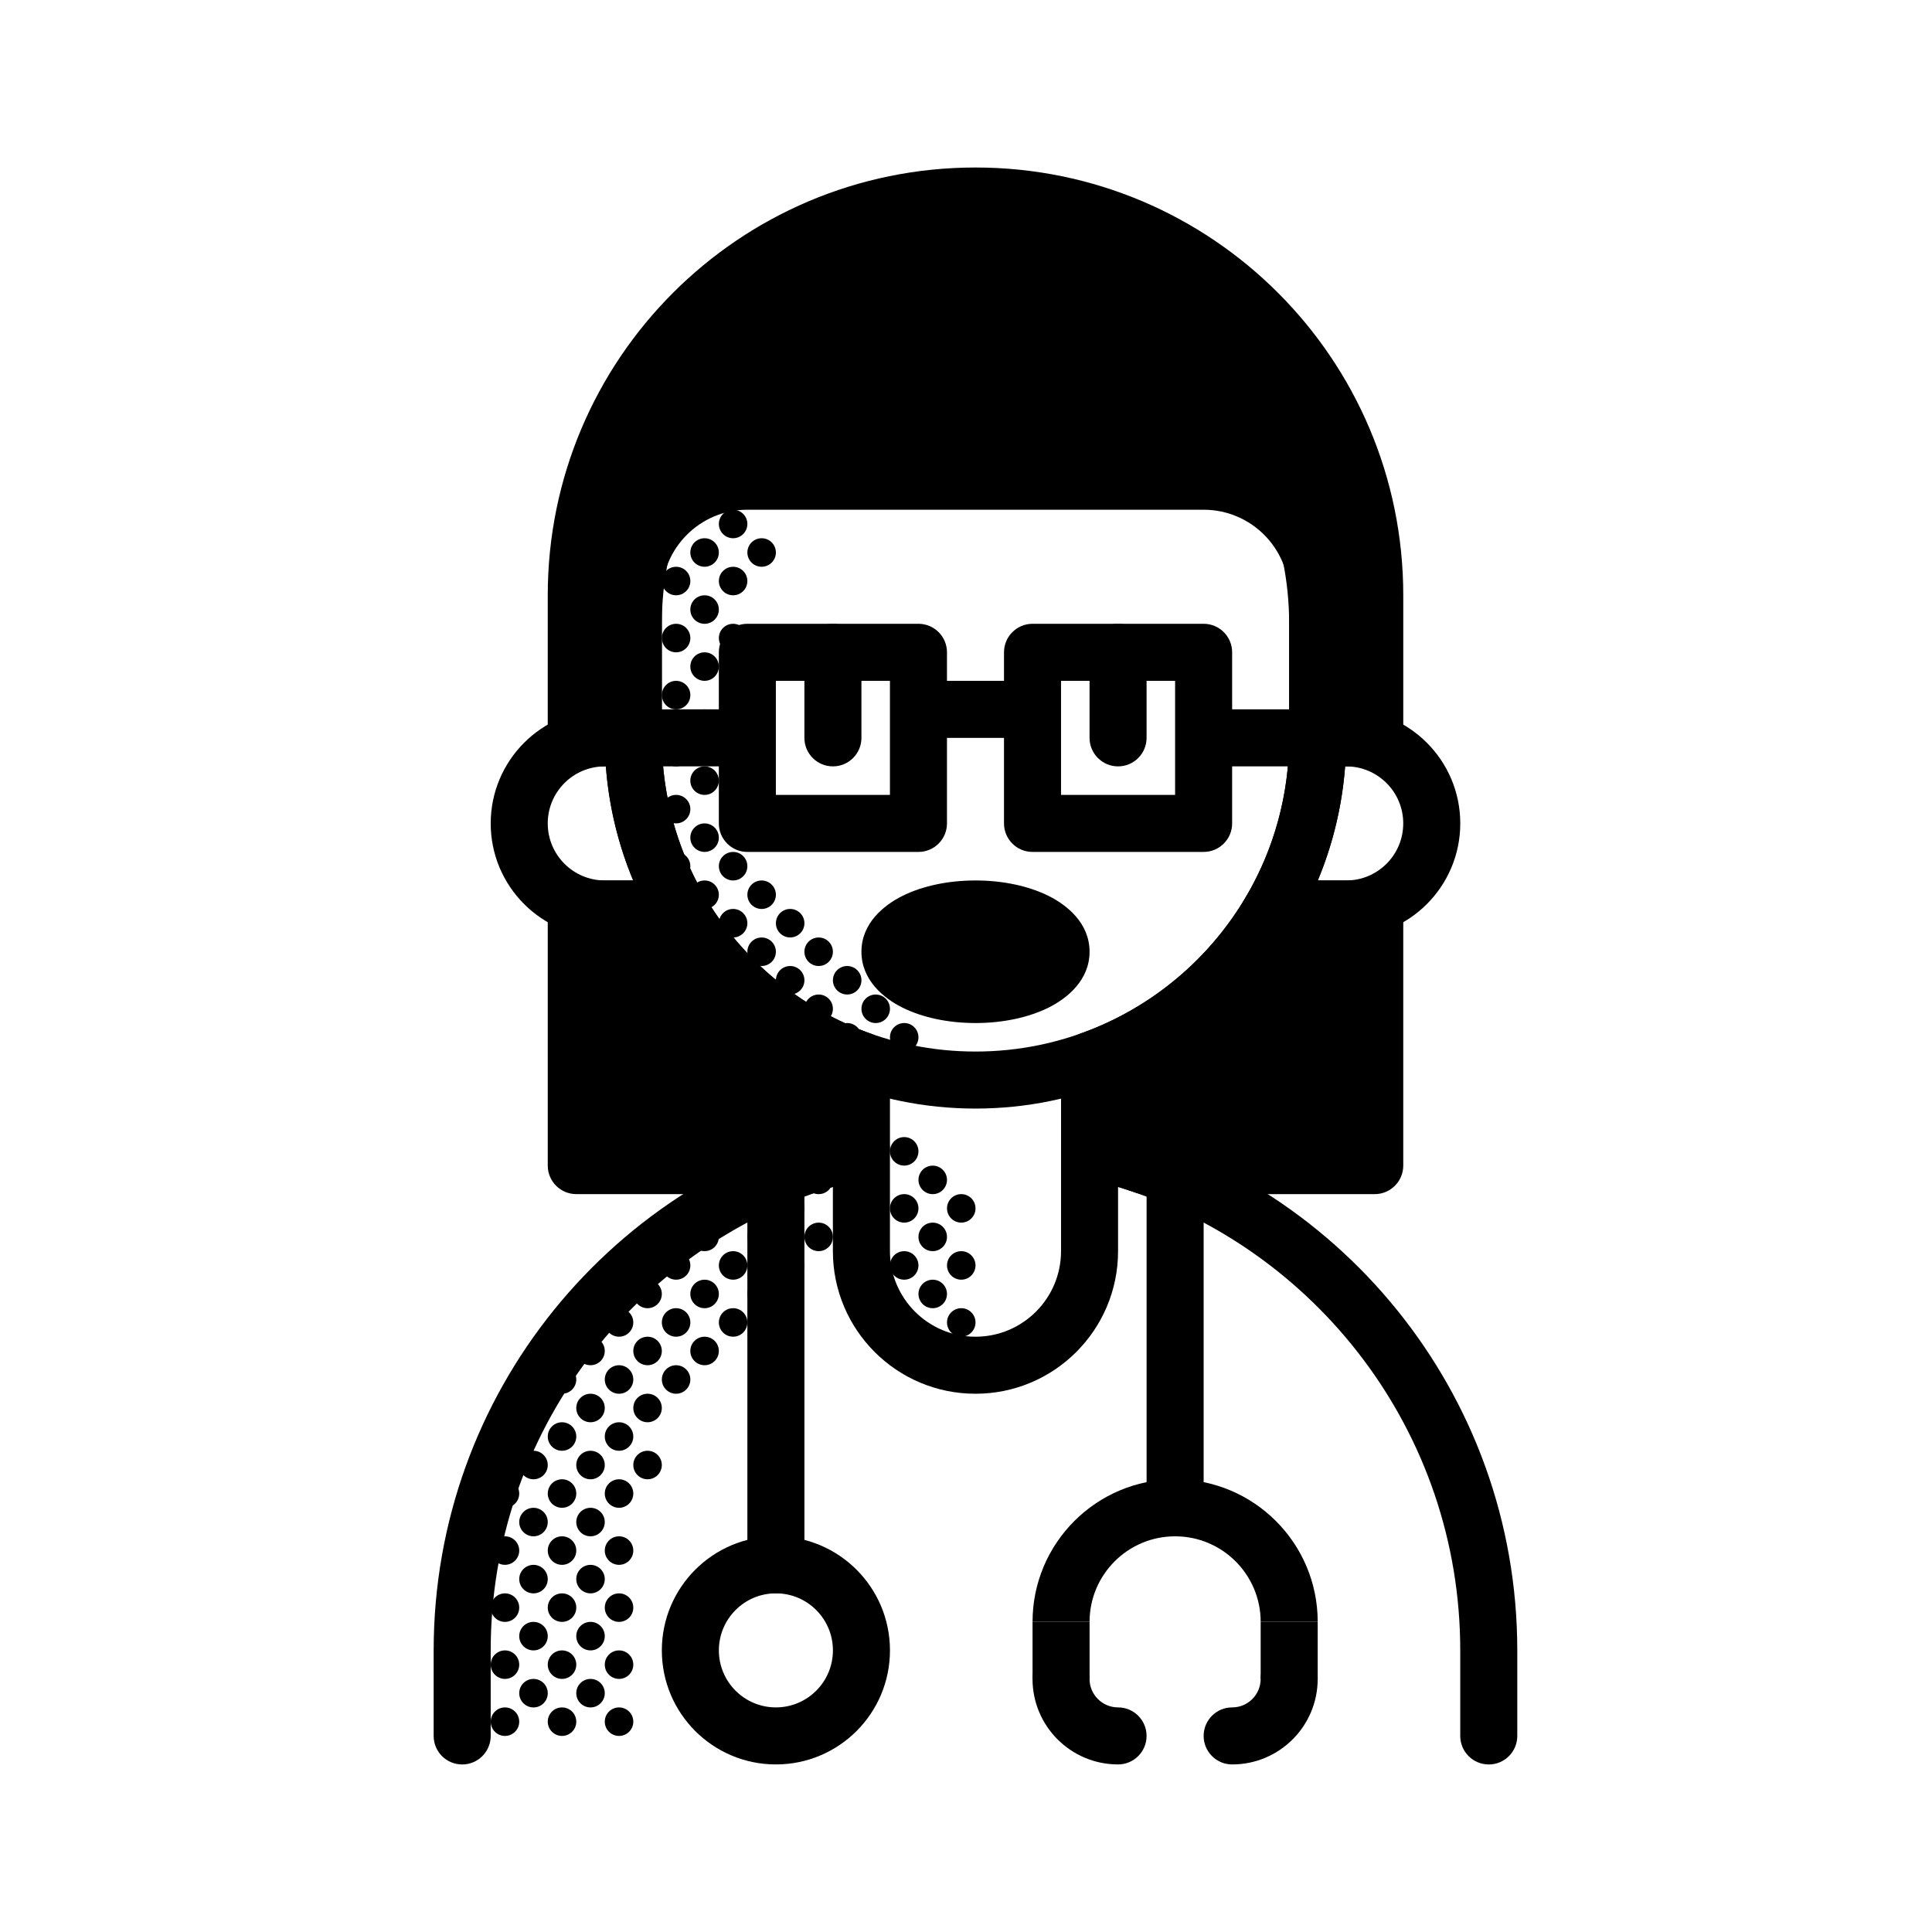 <?xml version="1.0" encoding="UTF-8"?>
<!-- Uploaded to: ICON Repo, www.iconrepo.com, Generator: ICON Repo Mixer Tools -->
<svg fill="#000000" width="800px" height="800px" version="1.1" viewBox="144 144 512 512" xmlns="http://www.w3.org/2000/svg">
 <g>
  <path d="m342.06 282.86c0 2.086-1.691 3.777-3.777 3.777s-3.777-1.691-3.777-3.777c0-2.086 1.691-3.777 3.777-3.777s3.777 1.691 3.777 3.777z"/>
  <path d="m334.5 290.42c0 2.086-1.691 3.777-3.777 3.777-2.09 0-3.781-1.691-3.781-3.777 0-2.09 1.691-3.781 3.781-3.781 2.086 0 3.777 1.691 3.777 3.781z"/>
  <path d="m349.62 290.42c0 2.086-1.691 3.777-3.777 3.777-2.086 0-3.781-1.691-3.781-3.777 0-2.09 1.695-3.781 3.781-3.781 2.086 0 3.777 1.691 3.777 3.781z"/>
  <path d="m326.95 297.98c0 2.086-1.691 3.777-3.777 3.777-2.086 0-3.777-1.691-3.777-3.777 0-2.086 1.691-3.777 3.777-3.777 2.086 0 3.777 1.691 3.777 3.777z"/>
  <path d="m342.06 297.98c0 2.086-1.691 3.777-3.777 3.777s-3.777-1.691-3.777-3.777c0-2.086 1.691-3.777 3.777-3.777s3.777 1.691 3.777 3.777z"/>
  <path d="m326.95 313.09c0 2.09-1.691 3.781-3.777 3.781-2.086 0-3.777-1.691-3.777-3.781 0-2.086 1.691-3.777 3.777-3.777 2.086 0 3.777 1.691 3.777 3.777z"/>
  <path d="m334.5 305.54c0 2.086-1.691 3.777-3.777 3.777-2.09 0-3.781-1.691-3.781-3.777 0-2.086 1.691-3.781 3.781-3.781 2.086 0 3.777 1.695 3.777 3.781z"/>
  <path d="m326.95 328.21c0 2.086-1.691 3.777-3.777 3.777-2.086 0-3.777-1.691-3.777-3.777 0-2.09 1.691-3.781 3.777-3.781 2.086 0 3.777 1.691 3.777 3.781z"/>
  <path d="m334.5 320.65c0 2.086-1.691 3.777-3.777 3.777-2.09 0-3.781-1.691-3.781-3.777 0-2.086 1.691-3.777 3.781-3.777 2.086 0 3.777 1.691 3.777 3.777z"/>
  <path d="m326.95 343.32c0 2.086-1.691 3.777-3.777 3.777-2.086 0-3.777-1.691-3.777-3.777 0-2.086 1.691-3.777 3.777-3.777 2.086 0 3.777 1.691 3.777 3.777z"/>
  <path d="m334.5 335.76c0 2.086-1.691 3.781-3.777 3.781-2.09 0-3.781-1.695-3.781-3.781 0-2.086 1.691-3.777 3.781-3.777 2.086 0 3.777 1.691 3.777 3.777z"/>
  <path d="m326.95 358.43c0 2.086-1.691 3.777-3.777 3.777-2.086 0-3.777-1.691-3.777-3.777 0-2.086 1.691-3.777 3.777-3.777 2.086 0 3.777 1.691 3.777 3.777z"/>
  <path d="m334.5 350.88c0 2.086-1.691 3.777-3.777 3.777-2.09 0-3.781-1.691-3.781-3.777 0-2.09 1.691-3.781 3.781-3.781 2.086 0 3.777 1.691 3.777 3.781z"/>
  <path d="m326.95 373.55c0 2.09-1.691 3.781-3.777 3.781-2.086 0-3.777-1.691-3.777-3.781 0-2.086 1.691-3.777 3.777-3.777 2.086 0 3.777 1.691 3.777 3.777z"/>
  <path d="m334.5 365.99c0 2.086-1.691 3.777-3.777 3.777-2.09 0-3.781-1.691-3.781-3.777 0-2.086 1.691-3.781 3.781-3.781 2.086 0 3.777 1.695 3.777 3.781z"/>
  <path d="m334.5 381.11c0 2.086-1.691 3.777-3.777 3.777-2.09 0-3.781-1.691-3.781-3.777 0-2.086 1.691-3.777 3.781-3.777 2.086 0 3.777 1.691 3.777 3.777z"/>
  <path d="m342.06 373.55c0 2.09-1.691 3.781-3.777 3.781s-3.777-1.691-3.777-3.781c0-2.086 1.691-3.777 3.777-3.777s3.777 1.691 3.777 3.777z"/>
  <path d="m342.06 388.66c0 2.086-1.691 3.777-3.777 3.777s-3.777-1.691-3.777-3.777c0-2.09 1.691-3.781 3.777-3.781s3.777 1.691 3.777 3.781z"/>
  <path d="m349.62 381.11c0 2.086-1.691 3.777-3.777 3.777-2.086 0-3.781-1.691-3.781-3.777 0-2.086 1.695-3.777 3.781-3.777 2.086 0 3.777 1.691 3.777 3.777z"/>
  <path d="m349.62 396.22c0 2.09-1.691 3.781-3.777 3.781-2.086 0-3.781-1.691-3.781-3.781 0-2.086 1.695-3.777 3.781-3.777 2.086 0 3.777 1.691 3.777 3.777z"/>
  <path d="m357.18 388.66c0 2.086-1.691 3.777-3.781 3.777-2.086 0-3.777-1.691-3.777-3.777 0-2.09 1.691-3.781 3.777-3.781 2.09 0 3.781 1.691 3.781 3.781z"/>
  <path d="m357.18 403.78c0 2.086-1.691 3.777-3.781 3.777-2.086 0-3.777-1.691-3.777-3.777 0-2.086 1.691-3.777 3.777-3.777 2.09 0 3.781 1.691 3.781 3.777z"/>
  <path d="m364.73 396.22c0 2.09-1.691 3.781-3.777 3.781s-3.777-1.691-3.777-3.781c0-2.086 1.691-3.777 3.777-3.777s3.777 1.691 3.777 3.777z"/>
  <path d="m364.73 411.34c0 2.086-1.691 3.777-3.777 3.777s-3.777-1.691-3.777-3.777c0-2.09 1.691-3.781 3.777-3.781s3.777 1.691 3.777 3.781z"/>
  <path d="m372.29 403.78c0 2.086-1.691 3.777-3.777 3.777-2.09 0-3.781-1.691-3.781-3.777 0-2.086 1.691-3.777 3.781-3.777 2.086 0 3.777 1.691 3.777 3.777z"/>
  <path d="m372.29 418.89c0 2.086-1.691 3.781-3.777 3.781-2.09 0-3.781-1.695-3.781-3.781s1.691-3.777 3.781-3.777c2.086 0 3.777 1.691 3.777 3.777z"/>
  <path d="m379.85 411.34c0 2.086-1.691 3.777-3.781 3.777-2.086 0-3.777-1.691-3.777-3.777 0-2.09 1.691-3.781 3.777-3.781 2.09 0 3.781 1.691 3.781 3.781z"/>
  <path d="m387.4 418.89c0 2.086-1.691 3.781-3.777 3.781s-3.777-1.695-3.777-3.781 1.691-3.777 3.777-3.777 3.777 1.691 3.777 3.777z"/>
  <path d="m342.06 313.09c0 2.09-1.691 3.781-3.777 3.781s-3.777-1.691-3.777-3.781c0-2.086 1.691-3.777 3.777-3.777s3.777 1.691 3.777 3.777z"/>
  <path d="m387.4 449.12c0 2.086-1.691 3.777-3.777 3.777s-3.777-1.691-3.777-3.777c0-2.09 1.691-3.781 3.777-3.781s3.777 1.691 3.777 3.781z"/>
  <path d="m387.4 464.23c0 2.086-1.691 3.777-3.777 3.777s-3.777-1.691-3.777-3.777 1.691-3.777 3.777-3.777 3.777 1.691 3.777 3.777z"/>
  <path d="m402.52 464.23c0 2.086-1.691 3.777-3.777 3.777-2.086 0-3.777-1.691-3.777-3.777s1.691-3.777 3.777-3.777c2.086 0 3.777 1.691 3.777 3.777z"/>
  <path d="m394.96 456.68c0 2.09-1.691 3.781-3.777 3.781-2.09 0-3.781-1.691-3.781-3.781 0-2.086 1.691-3.777 3.781-3.777 2.086 0 3.777 1.691 3.777 3.777z"/>
  <path d="m387.4 479.35c0 2.086-1.691 3.781-3.777 3.781s-3.777-1.695-3.777-3.781c0-2.086 1.691-3.777 3.777-3.777s3.777 1.691 3.777 3.777z"/>
  <path d="m402.52 479.35c0 2.086-1.691 3.781-3.777 3.781-2.086 0-3.777-1.695-3.777-3.781 0-2.086 1.691-3.777 3.777-3.777 2.086 0 3.777 1.691 3.777 3.777z"/>
  <path d="m394.96 471.79c0 2.086-1.691 3.777-3.777 3.777-2.09 0-3.781-1.691-3.781-3.777 0-2.09 1.691-3.781 3.781-3.781 2.086 0 3.777 1.691 3.777 3.781z"/>
  <path d="m402.52 494.46c0 2.09-1.691 3.781-3.777 3.781-2.086 0-3.777-1.691-3.777-3.781 0-2.086 1.691-3.777 3.777-3.777 2.086 0 3.777 1.691 3.777 3.777z"/>
  <path d="m394.96 486.91c0 2.086-1.691 3.777-3.777 3.777-2.09 0-3.781-1.691-3.781-3.777s1.691-3.777 3.781-3.777c2.086 0 3.777 1.691 3.777 3.777z"/>
  <path d="m364.73 456.68c0 2.09-1.691 3.781-3.777 3.781s-3.777-1.691-3.777-3.781c0-2.086 1.691-3.777 3.777-3.777s3.777 1.691 3.777 3.777z"/>
  <path d="m364.73 471.79c0 2.086-1.691 3.777-3.777 3.777s-3.777-1.691-3.777-3.777c0-2.09 1.691-3.781 3.777-3.781s3.777 1.691 3.777 3.781z"/>
  <path d="m357.18 464.23c0 2.086-1.691 3.777-3.781 3.777-2.086 0-3.777-1.691-3.777-3.777s1.691-3.777 3.777-3.777c2.09 0 3.781 1.691 3.781 3.777z"/>
  <path d="m349.62 471.79c0 2.086-1.691 3.777-3.777 3.777-2.086 0-3.781-1.691-3.781-3.777 0-2.09 1.695-3.781 3.781-3.781 2.086 0 3.777 1.691 3.777 3.781z"/>
  <path d="m334.5 471.79c0 2.086-1.691 3.777-3.777 3.777-2.09 0-3.781-1.691-3.781-3.777 0-2.09 1.691-3.781 3.781-3.781 2.086 0 3.777 1.691 3.777 3.781z"/>
  <path d="m357.18 479.35c0 2.086-1.691 3.781-3.781 3.781-2.086 0-3.777-1.695-3.777-3.781 0-2.086 1.691-3.777 3.777-3.777 2.09 0 3.781 1.691 3.781 3.777z"/>
  <path d="m342.06 479.35c0 2.086-1.691 3.781-3.777 3.781s-3.777-1.695-3.777-3.781c0-2.086 1.691-3.777 3.777-3.777s3.777 1.691 3.777 3.777z"/>
  <path d="m326.95 479.35c0 2.086-1.691 3.781-3.777 3.781-2.086 0-3.777-1.695-3.777-3.781 0-2.086 1.691-3.777 3.777-3.777 2.086 0 3.777 1.691 3.777 3.777z"/>
  <path d="m349.62 486.91c0 2.086-1.691 3.777-3.777 3.777-2.086 0-3.781-1.691-3.781-3.777s1.695-3.777 3.781-3.777c2.086 0 3.777 1.691 3.777 3.777z"/>
  <path d="m334.5 486.91c0 2.086-1.691 3.777-3.777 3.777-2.09 0-3.781-1.691-3.781-3.777s1.691-3.777 3.781-3.777c2.086 0 3.777 1.691 3.777 3.777z"/>
  <path d="m319.39 486.91c0 2.086-1.695 3.777-3.781 3.777s-3.777-1.691-3.777-3.777 1.691-3.777 3.777-3.777 3.781 1.691 3.781 3.777z"/>
  <path d="m342.06 494.46c0 2.09-1.691 3.781-3.777 3.781s-3.777-1.691-3.777-3.781c0-2.086 1.691-3.777 3.777-3.777s3.777 1.691 3.777 3.777z"/>
  <path d="m326.95 494.46c0 2.09-1.691 3.781-3.777 3.781-2.086 0-3.777-1.691-3.777-3.781 0-2.086 1.691-3.777 3.777-3.777 2.086 0 3.777 1.691 3.777 3.777z"/>
  <path d="m311.83 494.46c0 2.09-1.691 3.781-3.777 3.781-2.09 0-3.781-1.691-3.781-3.781 0-2.086 1.691-3.777 3.781-3.777 2.086 0 3.777 1.691 3.777 3.777z"/>
  <path d="m334.5 502.02c0 2.086-1.691 3.777-3.777 3.777-2.09 0-3.781-1.691-3.781-3.777 0-2.086 1.691-3.777 3.781-3.777 2.086 0 3.777 1.691 3.777 3.777z"/>
  <path d="m319.39 502.02c0 2.086-1.695 3.777-3.781 3.777s-3.777-1.691-3.777-3.777c0-2.086 1.691-3.777 3.777-3.777s3.781 1.691 3.781 3.777z"/>
  <path d="m304.27 502.02c0 2.086-1.691 3.777-3.777 3.777-2.086 0-3.777-1.691-3.777-3.777 0-2.086 1.691-3.777 3.777-3.777 2.086 0 3.777 1.691 3.777 3.777z"/>
  <path d="m326.95 509.58c0 2.086-1.691 3.777-3.777 3.777-2.086 0-3.777-1.691-3.777-3.777s1.691-3.781 3.777-3.781c2.086 0 3.777 1.695 3.777 3.781z"/>
  <path d="m311.83 509.58c0 2.086-1.691 3.777-3.777 3.777-2.09 0-3.781-1.691-3.781-3.777s1.691-3.781 3.781-3.781c2.086 0 3.777 1.695 3.777 3.781z"/>
  <path d="m296.72 509.58c0 2.086-1.691 3.777-3.781 3.777-2.086 0-3.777-1.691-3.777-3.777s1.691-3.781 3.777-3.781c2.09 0 3.781 1.695 3.781 3.781z"/>
  <path d="m319.39 517.13c0 2.09-1.695 3.781-3.781 3.781s-3.777-1.691-3.777-3.781c0-2.086 1.691-3.777 3.777-3.777s3.781 1.691 3.781 3.777z"/>
  <path d="m304.27 517.13c0 2.09-1.691 3.781-3.777 3.781-2.086 0-3.777-1.691-3.777-3.781 0-2.086 1.691-3.777 3.777-3.777 2.086 0 3.777 1.691 3.777 3.777z"/>
  <path d="m311.83 524.69c0 2.086-1.691 3.777-3.777 3.777-2.09 0-3.781-1.691-3.781-3.777 0-2.086 1.691-3.777 3.781-3.777 2.086 0 3.777 1.691 3.777 3.777z"/>
  <path d="m296.72 524.69c0 2.086-1.691 3.777-3.781 3.777-2.086 0-3.777-1.691-3.777-3.777 0-2.086 1.691-3.777 3.777-3.777 2.09 0 3.781 1.691 3.781 3.777z"/>
  <path d="m319.39 532.25c0 2.086-1.695 3.777-3.781 3.777s-3.777-1.691-3.777-3.777c0-2.09 1.691-3.781 3.777-3.781s3.781 1.691 3.781 3.781z"/>
  <path d="m304.27 532.25c0 2.086-1.691 3.777-3.777 3.777-2.086 0-3.777-1.691-3.777-3.777 0-2.09 1.691-3.781 3.777-3.781 2.086 0 3.777 1.691 3.777 3.781z"/>
  <path d="m289.16 532.25c0 2.086-1.691 3.777-3.777 3.777-2.086 0-3.781-1.691-3.781-3.777 0-2.09 1.695-3.781 3.781-3.781 2.086 0 3.777 1.691 3.777 3.781z"/>
  <path d="m311.83 539.8c0 2.086-1.691 3.781-3.777 3.781-2.09 0-3.781-1.695-3.781-3.781 0-2.086 1.691-3.777 3.781-3.777 2.086 0 3.777 1.691 3.777 3.777z"/>
  <path d="m296.72 539.8c0 2.086-1.691 3.781-3.781 3.781-2.086 0-3.777-1.695-3.777-3.781 0-2.086 1.691-3.777 3.777-3.777 2.09 0 3.781 1.691 3.781 3.777z"/>
  <path d="m281.6 539.8c0 2.086-1.691 3.781-3.777 3.781-2.086 0-3.777-1.695-3.777-3.781 0-2.086 1.691-3.777 3.777-3.777 2.086 0 3.777 1.691 3.777 3.777z"/>
  <path d="m304.27 547.36c0 2.086-1.691 3.777-3.777 3.777-2.086 0-3.777-1.691-3.777-3.777 0-2.086 1.691-3.777 3.777-3.777 2.086 0 3.777 1.691 3.777 3.777z"/>
  <path d="m289.16 547.36c0 2.086-1.691 3.777-3.777 3.777-2.086 0-3.781-1.691-3.781-3.777 0-2.086 1.695-3.777 3.781-3.777 2.086 0 3.777 1.691 3.777 3.777z"/>
  <path d="m311.83 554.92c0 2.086-1.691 3.777-3.777 3.777-2.09 0-3.781-1.691-3.781-3.777 0-2.09 1.691-3.781 3.781-3.781 2.086 0 3.777 1.691 3.777 3.781z"/>
  <path d="m296.72 554.92c0 2.086-1.691 3.777-3.781 3.777-2.086 0-3.777-1.691-3.777-3.777 0-2.09 1.691-3.781 3.777-3.781 2.09 0 3.781 1.691 3.781 3.781z"/>
  <path d="m281.6 554.92c0 2.086-1.691 3.777-3.777 3.777-2.086 0-3.777-1.691-3.777-3.777 0-2.09 1.691-3.781 3.777-3.781 2.086 0 3.777 1.691 3.777 3.781z"/>
  <path d="m304.27 562.48c0 2.086-1.691 3.777-3.777 3.777-2.086 0-3.777-1.691-3.777-3.777 0-2.086 1.691-3.777 3.777-3.777 2.086 0 3.777 1.691 3.777 3.777z"/>
  <path d="m289.16 562.48c0 2.086-1.691 3.777-3.777 3.777-2.086 0-3.781-1.691-3.781-3.777 0-2.086 1.695-3.777 3.781-3.777 2.086 0 3.777 1.691 3.777 3.777z"/>
  <path d="m311.83 570.04c0 2.086-1.691 3.777-3.777 3.777-2.09 0-3.781-1.691-3.781-3.777 0-2.086 1.691-3.781 3.781-3.781 2.086 0 3.777 1.695 3.777 3.781z"/>
  <path d="m296.72 570.04c0 2.086-1.691 3.777-3.781 3.777-2.086 0-3.777-1.691-3.777-3.777 0-2.086 1.691-3.781 3.777-3.781 2.09 0 3.781 1.695 3.781 3.781z"/>
  <path d="m281.6 570.04c0 2.086-1.691 3.777-3.777 3.777-2.086 0-3.777-1.691-3.777-3.777 0-2.086 1.691-3.781 3.777-3.781 2.086 0 3.777 1.695 3.777 3.781z"/>
  <path d="m311.83 585.15c0 2.086-1.691 3.777-3.777 3.777-2.09 0-3.781-1.691-3.781-3.777 0-2.086 1.691-3.777 3.781-3.777 2.086 0 3.777 1.691 3.777 3.777z"/>
  <path d="m296.72 585.15c0 2.086-1.691 3.777-3.781 3.777-2.086 0-3.777-1.691-3.777-3.777 0-2.086 1.691-3.777 3.777-3.777 2.09 0 3.781 1.691 3.781 3.777z"/>
  <path d="m281.6 585.15c0 2.086-1.691 3.777-3.777 3.777-2.086 0-3.777-1.691-3.777-3.777 0-2.086 1.691-3.777 3.777-3.777 2.086 0 3.777 1.691 3.777 3.777z"/>
  <path d="m311.83 600.26c0 2.086-1.691 3.781-3.777 3.781-2.09 0-3.781-1.695-3.781-3.781 0-2.086 1.691-3.777 3.781-3.777 2.086 0 3.777 1.691 3.777 3.777z"/>
  <path d="m296.72 600.26c0 2.086-1.691 3.781-3.781 3.781-2.086 0-3.777-1.695-3.777-3.781 0-2.086 1.691-3.777 3.777-3.777 2.09 0 3.781 1.691 3.781 3.777z"/>
  <path d="m281.6 600.26c0 2.086-1.691 3.781-3.777 3.781-2.086 0-3.777-1.695-3.777-3.781 0-2.086 1.691-3.777 3.777-3.777 2.086 0 3.777 1.691 3.777 3.777z"/>
  <path d="m304.27 577.59c0 2.09-1.691 3.781-3.777 3.781-2.086 0-3.777-1.691-3.777-3.781 0-2.086 1.691-3.777 3.777-3.777 2.086 0 3.777 1.691 3.777 3.777z"/>
  <path d="m289.16 577.59c0 2.09-1.691 3.781-3.777 3.781-2.086 0-3.781-1.691-3.781-3.781 0-2.086 1.695-3.777 3.781-3.777 2.086 0 3.777 1.691 3.777 3.777z"/>
  <path d="m304.27 592.71c0 2.086-1.691 3.777-3.777 3.777-2.086 0-3.777-1.691-3.777-3.777 0-2.09 1.691-3.781 3.777-3.781 2.086 0 3.777 1.691 3.777 3.781z"/>
  <path d="m289.16 592.71c0 2.086-1.691 3.777-3.777 3.777-2.086 0-3.781-1.691-3.781-3.777 0-2.09 1.695-3.781 3.781-3.781 2.086 0 3.777 1.691 3.777 3.781z"/>
  <path d="m377 442.81c1.797 1.434 2.844 3.606 2.844 5.902v26.859c0 12.52 10.148 22.672 22.668 22.672 12.523 0 22.672-10.152 22.672-22.672v-26.859c0-2.297 1.047-4.469 2.844-5.902 1.797-1.438 4.144-1.977 6.387-1.465 63.945 14.508 111.68 71.684 111.68 140.03v22.672c0 4.172-3.383 7.555-7.555 7.555-4.176 0-7.559-3.383-7.559-7.555v-22.672c0-57.797-38.172-106.7-90.684-122.83v17.027c0 20.867-16.918 37.785-37.789 37.785-20.867 0-37.785-16.918-37.785-37.785v-17.027c-52.512 16.133-90.684 65.031-90.684 122.83v22.672c0 4.172-3.383 7.555-7.559 7.555-4.172 0-7.555-3.383-7.555-7.555v-22.672c0-68.344 47.738-125.52 111.68-140.03 2.242-0.512 4.59 0.027 6.387 1.465z" fill-rule="evenodd"/>
  <path d="m304.27 309.31c0-54.258 43.984-98.242 98.242-98.242 54.262 0 98.246 43.984 98.246 98.242v30.23c0 54.258-43.984 98.242-98.246 98.242-54.258 0-98.242-43.984-98.242-98.242zm98.242-83.129c-45.91 0-83.125 37.219-83.125 83.129v30.23c0 45.91 37.215 83.129 83.125 83.129 45.914 0 83.129-37.219 83.129-83.129v-30.23c0-45.91-37.215-83.129-83.129-83.129z" fill-rule="evenodd"/>
  <path d="m334.5 316.87c0-4.176 3.383-7.559 7.555-7.559h45.344c4.176 0 7.559 3.383 7.559 7.559v45.34c0 4.176-3.383 7.559-7.559 7.559h-45.344c-4.172 0-7.555-3.383-7.555-7.559zm15.113 7.555v30.23h30.23v-30.23z" fill-rule="evenodd"/>
  <path d="m410.07 316.87c0-4.176 3.383-7.559 7.559-7.559h45.344c4.172 0 7.555 3.383 7.555 7.559v45.34c0 4.176-3.383 7.559-7.555 7.559h-45.344c-4.176 0-7.559-3.383-7.559-7.559zm15.113 7.555v30.23h30.23v-30.23z" fill-rule="evenodd"/>
  <path d="m311.83 331.98h30.227v15.113h-30.227z" fill-rule="evenodd"/>
  <path d="m462.98 331.98h30.227v15.113h-30.227z" fill-rule="evenodd"/>
  <path d="m387.4 324.43h30.23v15.117h-30.23z" fill-rule="evenodd"/>
  <path d="m364.73 309.31c4.176 0 7.559 3.383 7.559 7.559v22.672c0 4.172-3.383 7.555-7.559 7.555-4.172 0-7.555-3.383-7.555-7.555v-22.672c0-4.176 3.383-7.559 7.555-7.559z" fill-rule="evenodd"/>
  <path d="m440.3 309.31c4.172 0 7.555 3.383 7.555 7.559v22.672c0 4.172-3.383 7.555-7.555 7.555-4.176 0-7.559-3.383-7.559-7.555v-22.672c0-4.176 3.383-7.559 7.559-7.559z" fill-rule="evenodd"/>
  <path d="m304.27 347.1c-8.348 0-15.113 6.766-15.113 15.113 0 8.348 6.766 15.117 15.113 15.117h7.531c-3.93-9.426-6.434-19.594-7.242-30.23zm-30.227 15.113c0-16.691 13.531-30.227 30.227-30.227h15.117v7.559c0 15.152 4.047 29.336 11.113 41.559l6.562 11.34h-32.793c-16.695 0-30.227-13.535-30.227-30.23zm211.6-30.227h15.117c16.695 0 30.227 13.535 30.227 30.227 0 16.695-13.531 30.23-30.227 30.23h-32.793l6.562-11.34c7.066-12.223 11.113-26.406 11.113-41.559zm14.828 15.113c-0.809 10.637-3.312 20.805-7.242 30.23h7.531c8.348 0 15.113-6.769 15.113-15.117 0-8.348-6.766-15.113-15.113-15.113z" fill-rule="evenodd"/>
  <path d="m425.19 396.22c0 6.262-10.148 11.336-22.672 11.336-12.52 0-22.668-5.074-22.668-11.336 0-6.258 10.148-11.336 22.668-11.336 12.523 0 22.672 5.078 22.672 11.336z"/>
  <path d="m387.31 396.83s0.004-0.008 0.012-0.027c-0.008 0.02-0.012 0.027-0.012 0.027zm0.551-0.609c0.379-0.32 1-0.75 2.008-1.254 2.848-1.426 7.309-2.523 12.648-2.523 5.344 0 9.805 1.098 12.652 2.523 1.008 0.504 1.629 0.934 2.008 1.254-0.379 0.32-1 0.754-2.008 1.258-2.848 1.422-7.309 2.523-12.652 2.523-5.34 0-9.801-1.102-12.648-2.523-1.008-0.504-1.629-0.938-2.008-1.258zm29.867 0.609s-0.004-0.008-0.012-0.027c0.008 0.02 0.012 0.027 0.012 0.027zm-0.012-1.191c0.008-0.016 0.012-0.023 0.012-0.023s-0.004 0.008-0.012 0.023zm-30.395 0c-0.008-0.016-0.012-0.023-0.012-0.023s0.004 0.008 0.012 0.023zm-4.215-14.191c5.359-2.68 12.234-4.117 19.41-4.117 7.18 0 14.055 1.438 19.414 4.117 4.906 2.453 10.816 7.238 10.816 14.773s-5.91 12.324-10.816 14.777c-5.359 2.68-12.234 4.117-19.414 4.117-7.176 0-14.051-1.438-19.41-4.117-4.906-2.453-10.816-7.242-10.816-14.777s5.91-12.32 10.816-14.773z" fill-rule="evenodd"/>
  <path d="m508.32 301.75v37.789h-6.945l-0.004 0.008c-0.203-0.008-0.402-0.008-0.605-0.008h-7.559v-37.789c0-16.691-13.535-30.227-30.227-30.227h-120.92c-16.691 0-30.227 13.535-30.227 30.227v37.789h-7.559c-0.203 0-0.406 0-0.605 0.008l-0.004-0.008h-6.945v-37.789c0-58.43 47.367-105.8 105.8-105.8 58.434 0 105.8 47.367 105.8 105.8zm-27.246 83.129c-10.727 18.547-27.836 32.941-48.324 40.184v23.645c4.973 1.129 9.844 2.531 14.594 4.188h60.977v-68.016zm-123.38 68.016c4.75-1.656 9.621-3.059 14.594-4.188v-23.645c-20.488-7.242-37.598-21.637-48.324-40.184h-27.246v68.016z" fill-rule="evenodd"/>
  <path d="m289.16 301.75c0-62.605 50.754-113.36 113.36-113.36 62.605 0 113.36 50.75 113.36 113.36v37.789c0 4.172-3.383 7.555-7.559 7.555h-6.598c-0.184 0.008-0.367 0.012-0.551 0.008-0.137-0.004-0.273-0.008-0.406-0.008h-7.559c-4.172 0-7.559-3.383-7.559-7.555v-37.789c0-12.52-10.148-22.668-22.668-22.668h-120.92c-12.52 0-22.668 10.148-22.668 22.668v37.789c0 4.172-3.387 7.555-7.559 7.555h-7.559c-0.133 0-0.27 0.004-0.406 0.008-0.184 0.004-0.367 0-0.551-0.008h-6.598c-4.176 0-7.559-3.383-7.559-7.555zm113.36-98.242c-54.258 0-98.242 43.984-98.242 98.242 0-20.867 16.918-37.785 37.785-37.785h120.92c20.867 0 37.785 16.918 37.785 37.785 0-54.258-43.984-98.242-98.246-98.242zm-113.36 181.37c0-4.172 3.383-7.555 7.559-7.555h27.246c2.695 0 5.191 1.438 6.539 3.773 9.84 17.008 25.531 30.207 44.305 36.84 3.019 1.066 5.039 3.922 5.039 7.125v23.645c0 3.531-2.445 6.59-5.887 7.371-4.695 1.066-9.293 2.387-13.777 3.953-0.797 0.277-1.641 0.422-2.488 0.422h-60.977c-4.176 0-7.559-3.387-7.559-7.559zm15.113 7.559v52.898h52.16c2.731-0.922 5.496-1.77 8.297-2.531v-12.555c-18.59-7.754-34.277-21.047-45.012-37.812zm170.26-11.34c1.348-2.336 3.844-3.773 6.539-3.773h27.246c4.176 0 7.559 3.383 7.559 7.555v68.016c0 4.172-3.383 7.559-7.559 7.559h-60.977c-0.848 0-1.691-0.145-2.488-0.422-4.484-1.566-9.082-2.887-13.777-3.953-3.441-0.781-5.887-3.84-5.887-7.371v-23.645c0-3.203 2.019-6.059 5.039-7.125 18.77-6.633 34.465-19.832 44.305-36.84zm10.785 11.34c-10.734 16.766-26.422 30.059-45.012 37.812v12.555c2.801 0.762 5.566 1.609 8.297 2.531h52.16v-52.898z" fill-rule="evenodd"/>
  <path d="m372.29 437.79c-8.348 0-15.113 6.766-15.113 15.113 0 4.172-3.383 7.559-7.559 7.559-4.172 0-7.559-3.387-7.559-7.559 0-16.695 13.535-30.227 30.23-30.227 4.172 0 7.559 3.383 7.559 7.555 0 4.176-3.387 7.559-7.559 7.559z" fill-rule="evenodd"/>
  <path d="m349.62 445.34c4.176 0 7.559 3.387 7.559 7.559v105.8c0 4.172-3.383 7.555-7.559 7.555-4.172 0-7.559-3.383-7.559-7.555v-105.8c0-4.172 3.387-7.559 7.559-7.559z" fill-rule="evenodd"/>
  <path d="m349.62 566.25c-8.348 0-15.113 6.769-15.113 15.117s6.766 15.113 15.113 15.113c8.348 0 15.113-6.766 15.113-15.113s-6.766-15.117-15.113-15.117zm-30.227 15.117c0-16.695 13.531-30.23 30.227-30.23 16.695 0 30.23 13.535 30.23 30.23 0 16.695-13.535 30.227-30.23 30.227-16.695 0-30.227-13.531-30.227-30.227z" fill-rule="evenodd"/>
  <path d="m432.75 437.79c8.348 0 15.113 6.766 15.113 15.113 0 4.172 3.383 7.559 7.559 7.559 4.172 0 7.559-3.387 7.559-7.559 0-16.695-13.535-30.227-30.23-30.227-4.172 0-7.559 3.383-7.559 7.555 0 4.176 3.387 7.559 7.559 7.559z" fill-rule="evenodd"/>
  <path d="m470.53 596.48c4.176 0 7.559-3.383 7.559-7.559 0-4.172 3.383-7.555 7.555-7.555 4.176 0 7.559 3.383 7.559 7.555 0 12.523-10.148 22.672-22.672 22.672-4.172 0-7.555-3.383-7.555-7.555 0-4.176 3.383-7.559 7.555-7.559z" fill-rule="evenodd"/>
  <path d="m478.09 588.93v-15.113h15.113v15.113z" fill-rule="evenodd"/>
  <path d="m440.3 596.48c-4.176 0-7.559-3.383-7.559-7.559 0-4.172-3.383-7.555-7.559-7.555-4.172 0-7.555 3.383-7.555 7.555 0 12.523 10.148 22.672 22.672 22.672 4.172 0 7.555-3.383 7.555-7.555 0-4.176-3.383-7.559-7.555-7.559z" fill-rule="evenodd"/>
  <path d="m432.75 588.93v-15.113h-15.113v15.113z" fill-rule="evenodd"/>
  <path d="m455.42 445.34c-4.176 0-7.559 3.387-7.559 7.559v90.688c0 4.172 3.383 7.555 7.559 7.555 4.172 0 7.559-3.383 7.559-7.555v-90.688c0-4.172-3.387-7.559-7.559-7.559z" fill-rule="evenodd"/>
  <path d="m455.42 551.14c12.52 0 22.672 10.152 22.672 22.672h15.113c0-20.867-16.918-37.785-37.785-37.785-20.867 0-37.785 16.918-37.785 37.785h15.113c0-12.52 10.148-22.672 22.672-22.672z" fill-rule="evenodd"/>
 </g>
</svg>
